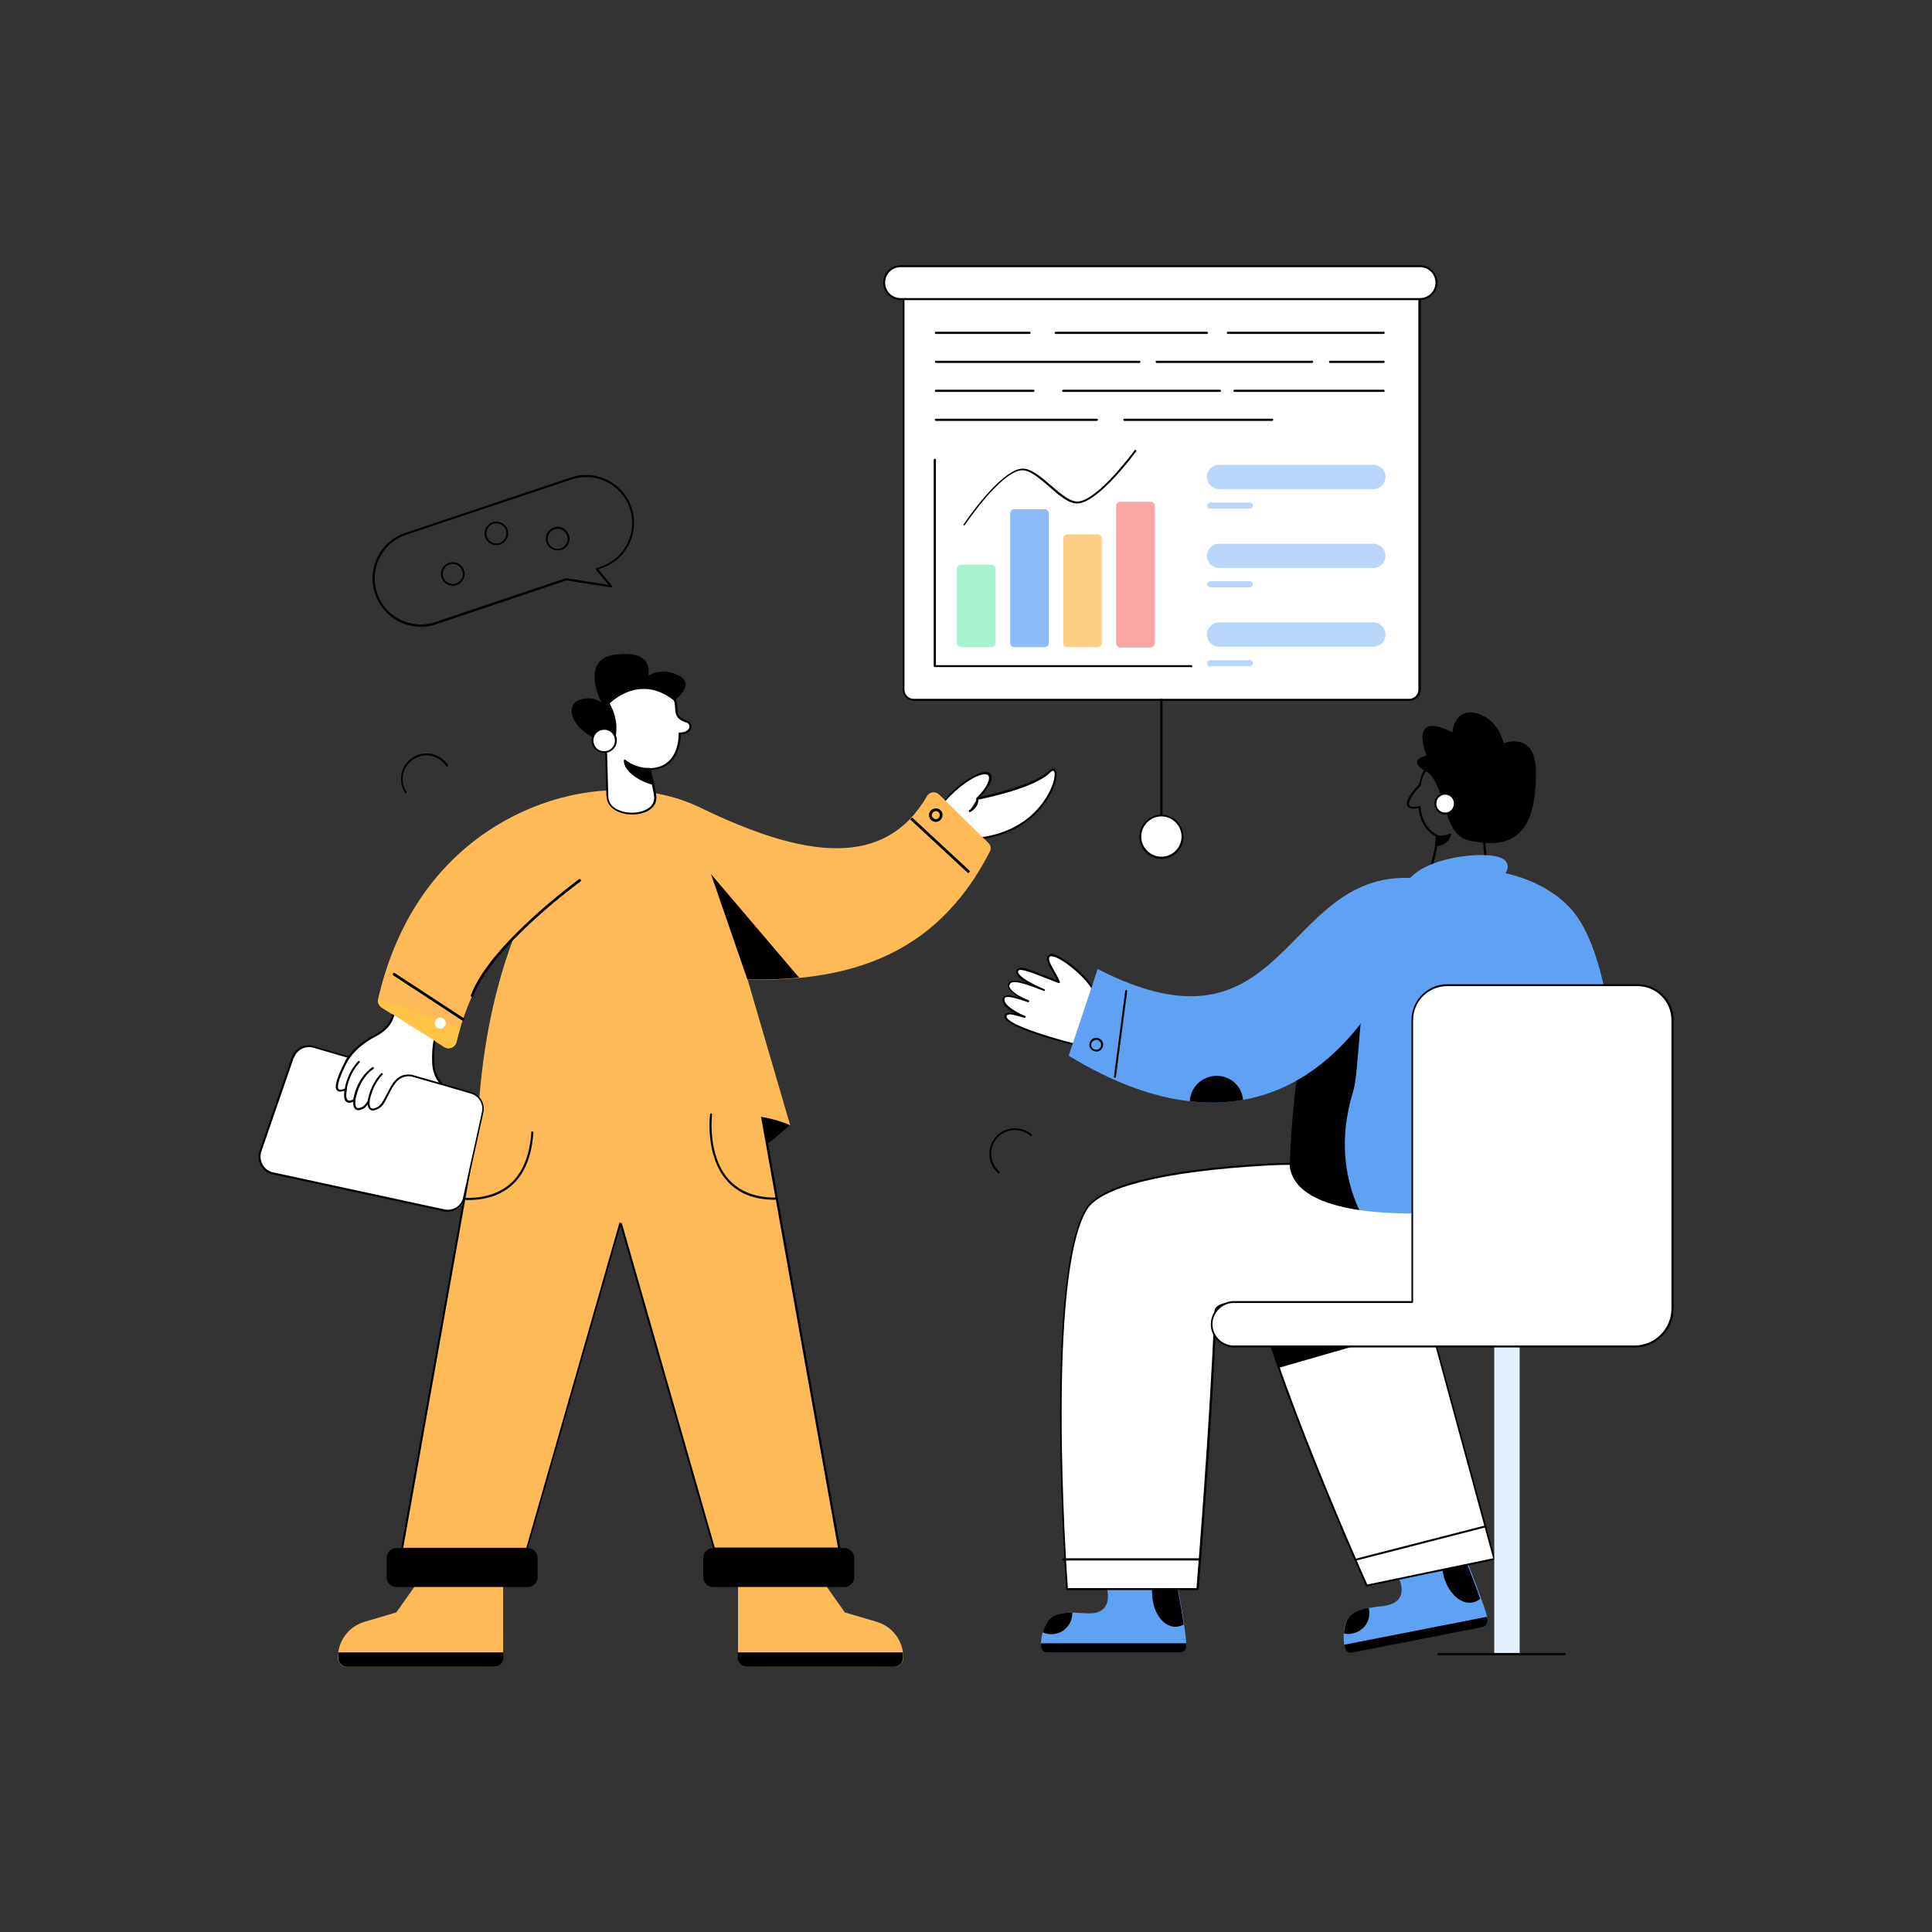 <?xml version="1.0" encoding="UTF-8"?>
<svg xmlns="http://www.w3.org/2000/svg" version="1.1" viewBox="0 0 700 700">
  <rect x="0" y="0" width="700" height="700" fill="#333333" stroke="none"/>
  <defs>
    <style>
      .cls-1 {
        fill: #ffba58;
      }

      .cls-2 {
        fill: #fff;
      }

      .cls-3 {
        fill: #a7f3d0;
      }

      .cls-4 {
        fill: none;
      }

      .cls-5 {
        fill: #5fa2f4;
      }

      .cls-6 {
        fill: #fca5a5;
      }

      .cls-7 {
        fill: #ffc348;
      }

      .cls-8 {
        fill: #ffce85;
      }

      .cls-9 {
        fill: #b7d6fa;
      }

      .cls-10 {
        fill: #8bbcf7;
      }

      .cls-11 {
        fill: #e3f0fd;
      }
    </style>
  </defs>
  <!-- Generator: Adobe Illustrator 28.7.1, SVG Export Plug-In . SVG Version: 1.2.0 Build 142)  -->
  <g>
    <g id="Ebene_1">
      <g id="Layer_1">
        <g id="Seminar">
          <g>
            <g>
              <g>
                <g>
                  <path class="cls-2" d="M396.1,358.9c-1.7-4.6-13.7-14.5-16-12.5-1.6,1.4,1.6,5.1,3.5,9.5-7.3-2.9-13.6-5.8-14.8-4.5-2,2.2,6,6,9.5,7.4-7.3-2.9-11.9-4.4-12.8-2.1-.5,1.3,3.7,4.7,7.1,6.2-5.2-1.9-8.3-2.6-8.8-1.2-.9,2.5,4.2,5.4,7.6,6.9-3.4-1-6.7-2.2-7-.5-.6,4.1,25.6,10.5,25.6,10.5l6.2-19.7h-.1Z"/>
                  <path d="M389.8,378.9c-2.7-.7-26.5-6.6-25.8-10.8.2-1.5,2.2-1.2,3.7-.9-2.5-1.4-5.1-3.5-4.3-5.6.5-1.3,2.4-1.2,5.7-.2-2.4-1.6-4.4-3.6-3.9-4.8.7-1.8,3.2-1.6,6.9-.4-2-1.2-3.7-2.5-3.9-3.7-.1-.5,0-1,.4-1.4,1.1-1.2,4.6.2,11.3,2.9,1,.4,2,.8,3,1.2-.5-1.1-1.1-2.1-1.6-3.1-1.5-2.8-2.7-5-1.4-6.1.4-.4,1.1-.5,2-.2,4.2,1.1,13.1,8.9,14.6,12.9v.2l-6.2,19.7c0,.2-.2.3-.4.2h-.1ZM365.7,367.6c-.3,0-.6,0-.8.2-.1,0-.2.2-.2.4-.4,2.7,15,7.5,25,10l6.1-19.3c-1.5-3.8-10.1-11.3-14.1-12.3-.4-.1-1-.2-1.3,0-.9.8.3,2.8,1.6,5.2.7,1.2,1.4,2.5,2,3.9.1.3-.2.6-.4.5-1.3-.5-2.6-1-3.9-1.5-4.8-1.9-9.8-3.9-10.6-3.1-.2.2-.3.5-.2.7.4,1.7,5.2,4.3,9.5,6.1.4.2.2.8-.3.6-6.3-2.5-11.5-4.3-12.3-2.3s3.2,4.2,6.9,5.7c.4.2.2.8-.3.7-3.7-1.3-7.9-2.6-8.4-1.4-.7,2,3.3,4.7,7.4,6.4.4.2.2.8-.2.7-1.8-.5-4.3-1.3-5.5-1.3h0Z"/>
                </g>
                <g>
                  <g>
                    <g>
                      <path class="cls-2" d="M514.3,108.4v141.5c0,2-1.6,3.6-3.6,3.6h-179.6c-2,0-3.6-1.6-3.6-3.6V108.4h186.9,0Z"/>
                      <path d="M510.7,253.9h-179.6c-2.2,0-4-1.8-4-4V108.4c0-.2.2-.4.4-.4h186.9c.2,0,.4.2.4.4v141.5c0,2.2-1.8,4-4,4h-.1ZM327.7,108.7v141.2c0,1.8,1.5,3.3,3.3,3.3h179.6c1.8,0,3.3-1.5,3.3-3.3V108.7h-186.2Z"/>
                    </g>
                    <g>
                      <path class="cls-2" d="M520.5,102.4h0c0-3.3-2.7-6-6-6h-188.2c-3.3,0-6,2.7-6,6h0c0,3.3,2.7,6,6,6h188.2c3.3,0,6-2.7,6-6Z"/>
                      <path d="M514.5,108.7h-188.2c-3.5,0-6.3-2.8-6.3-6.3s2.8-6.3,6.3-6.3h188.2c3.5,0,6.3,2.8,6.3,6.3s-2.8,6.3-6.3,6.3ZM326.3,96.8c-3.1,0-5.6,2.5-5.6,5.6s2.5,5.6,5.6,5.6h188.2c3.1,0,5.6-2.5,5.6-5.6s-2.5-5.6-5.6-5.6h-188.2Z"/>
                    </g>
                  </g>
                  <path d="M420.8,297.9c-.2,0-.4-.2-.4-.4v-44c0-.2.2-.4.4-.4s.4.2.4.4v44c0,.2-.2.4-.4.4Z"/>
                  <g>
                    <path class="cls-2" d="M428.5,303.2c0,4.2-3.4,7.7-7.7,7.7s-7.7-3.4-7.7-7.7,3.4-7.7,7.7-7.7,7.7,3.4,7.7,7.7Z"/>
                    <path d="M420.8,311.2c-4.4,0-8-3.6-8-8s3.6-8,8-8,8,3.6,8,8-3.6,8-8,8ZM420.8,295.8c-4,0-7.3,3.3-7.3,7.3s3.3,7.3,7.3,7.3,7.3-3.3,7.3-7.3-3.3-7.3-7.3-7.3Z"/>
                  </g>
                  <g>
                    <g>
                      <path class="cls-6" d="M418.4,183.3v49.8c0,.8-.7,1.5-1.5,1.5h-11c-.8,0-1.5-.7-1.5-1.5v-49.8c0-.8.7-1.5,1.5-1.5h11c.8,0,1.5.7,1.5,1.5Z"/>
                      <path class="cls-8" d="M399.2,195.1v37.9c0,.8-.7,1.5-1.5,1.5h-11c-.8,0-1.5-.7-1.5-1.5v-37.9c0-.8.7-1.5,1.5-1.5h11c.8,0,1.5.7,1.5,1.5Z"/>
                      <path class="cls-10" d="M380,186v47c0,.8-.7,1.5-1.5,1.5h-11c-.8,0-1.5-.7-1.5-1.5v-47c0-.8.7-1.5,1.5-1.5h11c.8,0,1.5.7,1.5,1.5Z"/>
                      <path class="cls-3" d="M360.7,206.1v26.9c0,.8-.7,1.5-1.5,1.5h-11c-.8,0-1.5-.7-1.5-1.5v-26.9c0-.8.7-1.5,1.5-1.5h11c.8,0,1.5.7,1.5,1.5Z"/>
                      <path d="M349.2,190.4c-.2-.1-.2-.3,0-.5.5-.8,13-19.2,20.9-20.1,3.3-.3,7,2.9,10.6,6,3.5,3,7.1,6.2,10,5.9,7.3-.7,20.3-18.4,20.4-18.6.1-.2.3-.2.5,0,.2.1.2.3,0,.5-.5.7-13.3,18.1-20.9,18.8-3.3.3-7-2.9-10.6-6.1-3.5-3-7.1-6.2-10.1-5.9-7.6.8-20.3,19.6-20.4,19.8s-.3.2-.5,0v.2Z"/>
                    </g>
                    <path d="M431.5,241.7h-92.8c-.2,0-.4-.2-.4-.4v-74.7c0-.2.2-.4.4-.4s.4.2.4.4v74.4h92.5c.2,0,.4.2.4.4s-.2.4-.4.4h-.1Z"/>
                  </g>
                  <g>
                    <path d="M501.3,121h-56.4c-.2,0-.4-.2-.4-.4s.2-.4.4-.4h56.4c.2,0,.4.2.4.4s-.2.4-.4.4Z"/>
                    <path d="M437.3,121h-54.8c-.2,0-.4-.2-.4-.4s.2-.4.4-.4h54.8c.2,0,.4.2.4.4s-.2.4-.4.4Z"/>
                    <path d="M373,121h-33.9c-.2,0-.4-.2-.4-.4s.2-.4.4-.4h33.9c.2,0,.4.2.4.4s-.2.4-.4.4Z"/>
                    <path d="M501.3,131.5h-19.4c-.2,0-.4-.2-.4-.4s.2-.4.4-.4h19.4c.2,0,.4.2.4.4s-.2.4-.4.4Z"/>
                    <path d="M475.4,131.5h-56.3c-.2,0-.4-.2-.4-.4s.2-.4.4-.4h56.3c.2,0,.4.2.4.4s-.2.4-.4.4Z"/>
                    <path d="M412.8,131.5h-73.7c-.2,0-.4-.2-.4-.4s.2-.4.4-.4h73.7c.2,0,.4.2.4.4s-.2.4-.4.4Z"/>
                    <path d="M501.3,142h-54c-.2,0-.4-.2-.4-.4s.2-.4.4-.4h54c.2,0,.4.2.4.4s-.2.4-.4.4Z"/>
                    <path d="M442,142h-56.8c-.2,0-.4-.2-.4-.4s.2-.4.4-.4h56.8c.2,0,.4.2.4.4s-.2.4-.4.4Z"/>
                    <path d="M374.4,142h-35.3c-.2,0-.4-.2-.4-.4s.2-.4.4-.4h35.3c.2,0,.4.2.4.4s-.2.4-.4.4Z"/>
                    <path d="M460.9,152.5h-53.5c-.2,0-.4-.2-.4-.4s.2-.4.4-.4h53.5c.2,0,.4.2.4.4s-.2.4-.4.4Z"/>
                    <path d="M397.4,152.5h-58.3c-.2,0-.4-.2-.4-.4s.2-.4.4-.4h58.3c.2,0,.4.2.4.4s-.2.4-.4.4Z"/>
                  </g>
                  <g>
                    <path class="cls-9" d="M502,172.8c0,2.4-2,4.4-4.4,4.4h-55.9c-2.4,0-4.4-2-4.4-4.4s1.9-4.4,4.4-4.4h55.9c2.4,0,4.4,2,4.4,4.4Z"/>
                    <path class="cls-9" d="M453.9,183.2c0,.6-.5,1.1-1.1,1.1h-14.3c-.6,0-1.1-.5-1.1-1.1s.5-1.1,1.1-1.1h14.3c.6,0,1.1.5,1.1,1.1Z"/>
                    <path class="cls-9" d="M502,201.4c0,2.4-2,4.4-4.4,4.4h-55.9c-2.4,0-4.4-2-4.4-4.4s1.9-4.4,4.4-4.4h55.9c2.4,0,4.4,2,4.4,4.4Z"/>
                    <path class="cls-9" d="M453.9,211.7c0,.6-.5,1.1-1.1,1.1h-14.3c-.6,0-1.1-.5-1.1-1.1s.5-1.1,1.1-1.1h14.3c.6,0,1.1.5,1.1,1.1Z"/>
                    <path class="cls-9" d="M502,229.9c0,2.4-1.9,4.4-4.4,4.4h-55.9c-2.4,0-4.4-2-4.4-4.4s2-4.4,4.4-4.4h55.9c2.4,0,4.4,2,4.4,4.4Z"/>
                    <path class="cls-9" d="M453.9,240.3c0,.6-.5,1.1-1.1,1.1h-14.3c-.6,0-1.1-.5-1.1-1.1s.5-1.1,1.1-1.1h14.3c.6,0,1.1.5,1.1,1.1Z"/>
                  </g>
                </g>
                <g>
                  <path d="M286.2,407.6s-16.8,15.9-28.9,17.2c-12.1,1.3-37.4-32.8-37.4-32.8,26.3-3,49.4,0,66.3,15.6h0Z"/>
                  <g>
                    <path class="cls-1" d="M304,561.1h-45.3l-33.9-118.3-8.2,28.5-12.5,43.5-13.3,46.2h-45.3l5.4-30.2,10.2-57.1,7.4-41.8,4.8-27c15.7-10.1,32.9-11.1,51.4-4.6,18.5-6.5,35.1-8.4,50.8,1.7l6.1,34.4,8.2,46.1,8.8,49.4,5.2,29.1h.2Z"/>
                    <path d="M304,561.4h-45.3c-.2,0-.3,0-.3-.3l-33.6-117.1-33.6,117.1c0,0-.2.3-.3.3h-45.3c-.1,0-.2,0-.3,0v-.3l27.8-156.1s0-.2.2-.2c15.2-9.8,32.5-11.3,51.6-4.7,15.5-5.4,33.6-9.4,51,1.7l.2.2,28.4,159.1c0,.2-.1.4-.3.4h-.2ZM259,560.7h44.6l-28.3-158.5c-17.1-10.9-35-6.9-50.3-1.5h-.2c-18.9-6.6-36-5.1-51,4.5l-27.7,155.6h44.6l33.8-118c0-.3.6-.3.7,0l33.8,118h0Z"/>
                    <path d="M168.8,434.7c-.2,0-.3-.2-.3-.4s.2-.3.4-.3c.9-.1,10.8.8,17.5-6.6,7.8-8.8,6-23.4,6-23.5,0-.2.1-.4.3-.4s.4.1.4.3,1.9,15.1-6.1,24.1c-3.7,4.1-9.3,7-18,6.9h-.2Z"/>
                    <path d="M140.1,564.4v7.1c0,1.9,1.6,3.5,3.5,3.5h47.7c1.9,0,3.5-1.6,3.5-3.5v-7.1c0-1.9-1.6-3.5-3.5-3.5h-47.7c-1.9,0-3.5,1.6-3.5,3.5Z"/>
                  </g>
                  <g>
                    <path class="cls-2" d="M354.1,289.4c7-6.7,6.1-12.1-1.6-7.8-7.7,4.3-12.2,11-12.2,11l13.6,11.2c28.1-2.6,32.1-29.9,26.3-24.2s-26.1,9.7-26.1,9.7c0,0,.5,2.7-2.8,4.5"/>
                    <path d="M353.7,304.1l-13.6-11.2c-.1-.1-.2-.3,0-.5,0,0,4.6-6.8,12.3-11.1,4.4-2.5,5.9-1.6,6.5-.9,1.2,1.6-.3,4.8-3.7,8.3,4.3-.9,19.8-4.5,24.7-9.3,1-1,1.7-1,2.1-.8.8.4,1,1.8.6,3.9-1.1,5.4-8.4,19.8-28.7,21.7h-.3.1ZM340.8,292.6l13.2,10.9c19.7-1.9,26.8-15.9,27.9-21.1.4-1.9.2-2.9-.2-3.1-.3-.1-.7.1-1.3.7-5.5,5.5-23.3,9.2-25.9,9.7,0,.8-.2,3-3,4.5-.2,0-.4,0-.5-.1,0-.2,0-.4.1-.5,2.9-1.6,2.6-4.1,2.6-4.2h0v-.2h0c4-3.8,5.2-7.1,4.4-8.2-.5-.7-2.3-.8-5.6,1-6.7,3.8-11,9.4-11.9,10.7h.2Z"/>
                  </g>
                  <path class="cls-1" d="M358.6,308.6c-14.5,28.2-36.6,42.6-68.9,45.7-6.1.6-12.4.8-18.8.7l15.4,52.7c-29.5-13.3-87.1,12.9-113.1-2.7,1.2-22.3,5-43.8,12.5-64.2-8.1,7-15.9,18.4-20.3,36.8-.5,1.9-2.7,2.9-4.4,1.8l-22.7-14.3c-1-.7-1.6-1.9-1.3-3.1,3-13.2,7.8-24.5,13.8-34.1,24.2-38.5,71.6-50.4,102.9-35.3,38.5,18.7,67,22,82.2-4.2.9-1.5,3-1.8,4.3-.6l17.9,17.6c.9.8,1.1,2.1.5,3.2h0Z"/>
                  <g>
                    <path class="cls-2" d="M246.3,265.7s.5,12.2-10.3,12.8h-.7s1.8,7.4,2.1,9.9c.9,8.4-17.3,8.4-17.3,0l-.5-17.8h.3c-1.9-5.3-.5-11.8.5-15.4,1.3-4.6,7.2-9.2,18.3-5.7,11.3,3.5,2.2,9.3,10.2,11.8,2.1.7,2,4.4-2.5,4.3h-.1Z"/>
                    <path d="M219.7,288.5l-.5-17.8c0-.1,0-.3.2-.3-1.3-3.9-1.1-9,.6-15.2,2-7.2,10.9-8.4,18.8-6,6.4,2,6.5,4.7,6.6,7.2,0,2,.2,3.6,3.6,4.7,2.4.8,2.3,4.9-2.3,5,0,2.1-.7,12.3-10.6,12.8h-.3c.4,1.6,1.8,7.3,2,9.5.9,8.9-18,9-18,0h-.1ZM219.9,270.9l.5,17.6c0,2.5,1.7,4,3.1,4.7,5.1,2.7,14.1,1,13.5-4.7-.3-2.5-2.1-9.8-2.1-9.8,0-.2.1-.4.3-.4h.7c10.3-.5,10-12,10-12.5s.1-.4.4-.4c3.9,0,4.3-3,2.4-3.6-3.9-1.2-4-3.3-4.1-5.3-.1-2.3-.2-4.7-6.1-6.5-7.5-2.3-16.1-1.3-17.9,5.5-1.7,6.2-1.9,11.3-.5,15.1,0,.2,0,.4-.2.5h0v-.2Z"/>
                  </g>
                  <path d="M244.3,253.8s8-5.7,1.7-9-11.1,0-11.1,0c0,0,2.4-9.3-11.5-7.7-13.9,1.5-5.4,17.6-5.4,17.6,0,0-2.7-2.8-7.9-1.2-5.2,1.7-3.8,9.6,5.7,14.2l7.2-.6s1.6-5.7-2.1-12.2c0,0,10.7-11.2,23.4-1h0Z"/>
                  <g>
                    <path class="cls-2" d="M223.1,268.2c0,2.3-1.9,4.2-4.2,4.2s-4.2-1.9-4.2-4.2,1.9-4.2,4.2-4.2,4.2,1.9,4.2,4.2Z"/>
                    <path d="M218.9,272.8c-2.5,0-4.6-2-4.6-4.6s2-4.6,4.6-4.6,4.6,2,4.6,4.6-2,4.6-4.6,4.6ZM218.9,264.4c-2.1,0-3.9,1.7-3.9,3.9s1.7,3.9,3.9,3.9,3.9-1.7,3.9-3.9-1.7-3.9-3.9-3.9Z"/>
                  </g>
                  <path class="cls-2" d="M238.7,253.9s-4.2-1.7-5.8,3.2"/>
                  <g>
                    <path d="M235.2,278.6c-2.5.3-6.8-1.2-8.9-3,.2,3.8,5.8,7.4,10.2,8.4l-1.3-5.4Z"/>
                    <path d="M236.4,284.3c-4.3-1-10.3-4.6-10.4-8.7,0-.3.4-.5.6-.3,2,1.8,6.2,3.2,8.6,2.9.2,0,.3,0,.4.3l1.3,5.4c0,.3-.2.5-.4.4h-.1ZM226.8,276.4c.8,3,5.2,6,9.2,7.1l-1.1-4.5c-2.4.1-6-1-8.2-2.6h.1Z"/>
                  </g>
                  <g>
                    <path class="cls-2" d="M174.9,403.1l-6.8,30.8c-.7,3.2-3.9,5.3-7.1,4.7l-62-13.4c-3.7-.7-5.8-4.5-4.6-8l11.7-33.9c1.1-3.1,4.3-4.8,7.5-3.9l57,16.6c3.1.9,5,4,4.3,7.2h0Z"/>
                    <path d="M160.9,438.9l-62-13.4c-3.8-.7-6.2-4.7-4.9-8.5l11.7-33.9c1.1-3.3,4.6-5.1,7.9-4.1l57,16.6c3.3.9,5.3,4.3,4.5,7.6h0l-6.8,30.8c-.8,3.4-4.1,5.6-7.6,5h.2ZM106.4,383.3l-11.7,33.9c-1.1,3.3.9,6.9,4.4,7.6l62,13.4c3.1.6,6.1-1.3,6.7-4.4l6.8-30.8h0c.7-3-1.1-6-4.1-6.8l-57-16.6c-3-.8-6,.8-7,3.7h0ZM174.9,403.1h0Z"/>
                  </g>
                  <g>
                    <path class="cls-2" d="M160,392.7s-2.8-2.6-3.1-7.3c-.3-5.7.5-9.2,1.3-12.2-4.3-2.5-10.9-5.4-15.7-6-.2,1-.6,2.2-1.3,3.4-1,1.6-2.6,3.2-5.3,4.5-8.4,4.3-10.7,9.8-10.7,9.8-4.7,9.3-3.9,11.4,0,9.7-.8,3.8.2,5.4,2.9,4,0,0,.1,0,.2-.1-.3,2.9.7,4.1,3.2,2.8.6-.3,1.3-1.1,2-2.3-.2,2.6.9,3.6,3.2,2.4,4.3-2.2,4.5-12.9,12.4-11.8l10.9,3.1h0Z"/>
                    <path d="M133.2,400.2c-.6.8-1.1,1.3-1.5,1.5-1.2.6-2.2.7-2.8.3-.7-.5-1-1.4-.9-2.8-1.1.5-1.9.5-2.5,0-.8-.6-1-2-.7-4-1.3.5-2.2.4-2.7-.1-.7-.7-1.1-2.6,2.8-10.3,0-.2,2.5-5.6,10.9-9.9,2.3-1.2,4-2.7,5.1-4.4.7-1,1.1-2.2,1.3-3.3,0-.2.2-.3.4-.3,6.9.9,15.8,6,15.9,6s.2.2.2.4c-.7,2.6-1.6,6.2-1.3,12.1.2,4.5,2.9,7.1,3,7.1.1.1.1.3,0,.4,0,.1-.2.2-.4.2l-10.9-3.1c-4.6-.6-6.5,3-8.3,6.6s-2.2,4.3-3.9,5.2c-2.2,1.2-3.5.3-3.7-1.6h0ZM133.9,399.1c0,1.2.1,2.1.6,2.4.5.4,1.4,0,2.1-.3,1.5-.8,2.5-2.8,3.6-4.9,1.8-3.6,3.8-7.7,9-6.9l9.8,2.8c-.9-1.2-2.2-3.4-2.4-6.7-.3-5.8.6-9.4,1.3-12.1-.1,0-8.1-4.8-15-5.8-.2,1.1-.7,2.2-1.3,3.2-1.2,1.9-3,3.4-5.4,4.7-8.2,4.2-10.5,9.6-10.6,9.6-3.6,7.2-3.4,9.1-2.9,9.5.4.4,1.2.3,2.5-.3.3-.1.5.1.5.4-.4,2-.3,3.4.3,3.9.5.4,1.5,0,2.1-.3h.1c.2-.3.6,0,.6.2-.2,1.4,0,2.4.5,2.8s1.4,0,2.1-.3c.5-.3,1.1-1,1.9-2.2.2-.3.7-.1.6.2h0Z"/>
                  </g>
                  <g>
                    <path class="cls-2" d="M224.8,442.8v-16.9c0-3.3-2.6-5.9-5.9-5.9h0"/>
                    <path class="cls-1" d="M224.8,443.1c.2,0,27.7,5.5,46.8,1.6l-28.1-22.6c-1.4-19.6,18.9-43.6,1.6-27.2-.1.1-10.6-7.4-10.6-7.6s-1.8,16.5-1.6,16.5c3.5,0-22.4-28.2-22.4-24.8l3.8,20.4c-18-7.5-13,33.5,10.5,43.6h0Z"/>
                  </g>
                  <path d="M289.6,354.2c-6.1.6-12.4.8-18.8.7l-13.2-38.2,32,37.6h0Z"/>
                  <path d="M170.9,361.2c-.3,0-.4-.4-.3-.6,6.9-18.5,38.8-41.7,39.1-42,.2-.2.5-.1.7.1s.1.5-.1.7c-.3.2-32,23.3-38.8,41.5,0,.3-.4.4-.6.3h0Z"/>
                  <path class="cls-7" d="M137,361.9c-.3,1.2.3,2.4,1.3,3.1l22.7,14.3c1.7,1.1,3.9.1,4.4-1.8.4-1.7.8-3.3,1.3-4.8"/>
                  <path d="M167.4,369.7l-24.9-16.3c-.2-.2-.3-.5-.1-.7s.5-.3.7-.1l24.9,16.3c.2.2.3.5.1.7s-.5.3-.7.1Z"/>
                  <path class="cls-2" d="M161.5,370.7c0,1.1-.9,2-2,2s-2-.9-2-2,.9-2,2-2,2,.9,2,2Z"/>
                  <rect x="340.1" y="291.9" width="1" height="28.7" transform="translate(-115.5 348.1) rotate(-47.2)"/>
                  <path d="M339.1,297.8c-1.4,0-2.5-1.1-2.5-2.5s1.1-2.4,2.5-2.4,2.4,1.1,2.4,2.4-1.1,2.5-2.4,2.5ZM339.1,293.9c-.8,0-1.5.6-1.5,1.4s.7,1.5,1.5,1.5,1.4-.7,1.4-1.5-.6-1.4-1.4-1.4Z"/>
                  <path d="M280.8,434.7c-7.5,0-13.4-2.3-17.4-6.9-8-9-6.2-23.9-6.1-24.1,0-.2.2-.3.4-.3s.3.2.3.4-1.8,14.8,6,23.5c4,4.5,9.9,6.7,17.4,6.6h0c.2,0,.3.2.4.3,0,.2-.2.4-.3.4h-.7Z"/>
                  <path d="M133.5,399.4c-.2,0-.3-.2-.3-.4s.8-5.9,4.9-10.1c.1-.1.4-.1.5,0s.1.4,0,.5c-3.9,4-4.7,9.6-4.7,9.7,0,.2-.2.3-.4.3Z"/>
                  <path d="M128.3,398.8c-.2,0-.3-.2-.3-.4,0-.3,1.1-7.7,6.9-11.7.2-.1.4,0,.5,0,.1.2,0,.4,0,.5-5.6,3.9-6.6,11.2-6.6,11.3,0,.2-.2.3-.4.3h0Z"/>
                  <path d="M125.2,395c-.2,0-.3-.2-.3-.4s.8-5.9,4.9-10.1c.1-.1.4-.1.5,0s.1.4,0,.5c-3.9,4-4.7,9.6-4.7,9.7,0,.2-.2.3-.4.3Z"/>
                  <g>
                    <path class="cls-1" d="M122.4,600.6c0,1.8,1.5,3.3,3.3,3.3h53.3c1.8,0,3.3-1.5,3.3-3.3v-25.6h-32.2l-6.5,9.2-11.5,3.4c-5.8,1.7-9.7,7-9.7,13h0Z"/>
                    <path d="M182.4,598.7v1.9c0,1.8-1.5,3.3-3.3,3.3h-53.3c-1.8,0-3.3-1.5-3.3-3.3s0-1.3,0-1.9h59.9,0Z"/>
                  </g>
                  <path d="M309.5,564.4v7.1c0,1.9-1.6,3.5-3.5,3.5h-47.7c-1.9,0-3.5-1.6-3.5-3.5v-7.1c0-1.9,1.6-3.5,3.5-3.5h47.7c1.9,0,3.5,1.6,3.5,3.5Z"/>
                  <g>
                    <path class="cls-1" d="M327.3,600.6c0,1.8-1.5,3.3-3.3,3.3h-53.3c-1.8,0-3.3-1.5-3.3-3.3v-25.6h32.2l6.5,9.2,11.5,3.4c5.8,1.7,9.7,7,9.7,13h0Z"/>
                    <path d="M267.3,598.7v1.9c0,1.8,1.5,3.3,3.3,3.3h53.3c1.8,0,3.3-1.5,3.3-3.3s0-1.3-.1-1.9h-59.9.1Z"/>
                  </g>
                </g>
                <g>
                  <path d="M135.9,215.1h0c-3.1-9.1,1.8-18.9,10.9-22l60-20.1c9.1-3.1,19,1.9,22,10.9,3.1,9.1-1.8,18.9-10.9,22l-1.1.4,4.9,5.9c.2.2,0,.6-.3.6l-16.2-2.5-47.2,15.9c-9.1,3.1-19-1.9-22-10.9v-.2ZM136.6,214.9c2.9,8.7,12.4,13.4,21.1,10.5,49.4-16.6,47.3-15.9,47.5-15.9l15.3,2.4-4.6-5.5c-.2-.2,0-.5.2-.6l1.6-.5c8.7-2.9,13.4-12.4,10.5-21.1-2.9-8.7-12.4-13.4-21.1-10.5l-60,20.1c-8.7,2.9-13.4,12.4-10.5,21.1h0Z"/>
                  <g>
                    <path d="M160,209.3c-.8-2.3.5-4.7,2.7-5.4,2.2-.8,4.7.5,5.4,2.7h0c.8,2.2-.5,4.7-2.7,5.4-2.2.8-4.7-.5-5.4-2.7ZM162.9,204.5c-1.9.6-2.9,2.7-2.3,4.6.6,1.9,2.7,2.9,4.6,2.3,1.9-.6,2.9-2.7,2.3-4.6-.6-1.9-2.7-2.9-4.6-2.3Z"/>
                    <path d="M198,196.5c-.8-2.2.4-4.7,2.7-5.4,2.2-.8,4.7.5,5.4,2.7h0c.8,2.2-.4,4.7-2.7,5.4-2.2.7-4.7-.4-5.4-2.7ZM200.9,191.8c-1.9.6-2.9,2.7-2.3,4.6.6,1.9,2.7,2.9,4.6,2.3,1.9-.6,2.9-2.7,2.3-4.6-.6-1.9-2.7-2.9-4.6-2.3Z"/>
                    <path d="M175.8,194.6c-.8-2.2.5-4.7,2.7-5.4,2.2-.8,4.7.5,5.4,2.7h0c.8,2.2-.5,4.7-2.7,5.4-2.2.8-4.7-.5-5.4-2.7ZM178.7,189.8c-1.9.6-2.9,2.7-2.3,4.6.6,1.9,2.7,2.9,4.6,2.3,1.9-.6,2.9-2.7,2.3-4.6h0c-.6-1.9-2.7-2.9-4.6-2.3Z"/>
                  </g>
                </g>
                <g>
                  <g>
                    <path d="M541,319.8l-23.3-2.9c-.2,0-.4-.2-.3-.5,1.4-4.2,2.8-9.1,2.8-13.3-5.4-3.1-6.1-8.7-6.2-10.4-1,.3-3.4.7-4.1-.8h0c-1-2.3,3.5-6.9,4.3-7.8.6-3.3,1.7-5.5,3.4-6.6,1.3-.8,2.5-.7,2.9-.6,1.2-.2,14.5-2.6,23.9,5.8,2.3,2.1,3.5,4.5,3.4,7.3-.2,7.1-8.5,13.6-8.8,13.8h0c-.3,0-.5.1-.8.2,0,5.4,1,10.5,3.3,15.2,0,.3,0,.5-.4.5h0ZM518.2,316.2l22.3,2.8c-2.2-4.7-3.2-9.8-3.1-15.2,0-.2,0-.3.3-.3.3,0,.6-.1.9-.2.7-.6,8.3-6.8,8.5-13.3,0-2.5-1-4.8-3.2-6.7-9.5-8.5-23.2-5.7-23.4-5.6h-.2s-1.2-.3-2.4.5c-1.5,1-2.6,3.1-3.1,6.2v.2c-1.4,1.4-4.9,5.4-4.2,7.1.5,1.1,2.8.6,3.6.3.2,0,.5,0,.5.3,0,0,0,6.9,6.1,10.3,0,0,.2.2.2.3,0,4.2-1.3,9.1-2.7,13.3h0Z"/>
                    <path d="M535.7,305.1c-4.3-.7-8.7-.1-12.2-12.4s-6.3-12.9-6.3-12.9c0,0-8.3-3.9-.3-6.1,0,0-7.1-16.6,9.3-8.4,0,0,.8-9.1,9-6.8,7.9,2.2,9.6,10.8,9.6,10.8,0,0,11.8-4.7,11.7,10.6,0,15.3-3.7,27.9-20.8,25.2h0Z"/>
                    <g>
                      <path class="cls-2" d="M527,292.4c-.7,1.9-2.7,2.8-4.6,2.2-1.9-.7-2.8-2.7-2.2-4.6.7-1.9,2.7-2.8,4.6-2.2,1.9.7,2.8,2.7,2.2,4.6Z"/>
                      <path d="M522.3,294.9c-2-.7-3.1-3-2.4-5,.7-2,3-3.1,5-2.4s3.1,3,2.4,5c-.7,2-3,3.1-5,2.4ZM520.6,290.1c-.6,1.7.3,3.5,1.9,4.1,1.7.6,3.5-.2,4.1-2,.6-1.7-.3-3.5-1.9-4.1-1.7-.6-3.5.3-4.1,1.9h0Z"/>
                    </g>
                    <g>
                      <path class="cls-2" d="M519.1,295.2"/>
                      <path class="cls-2" d="M514.8,295.2"/>
                    </g>
                    <g>
                      <path d="M520.6,302.9c1.4.5,3,.2,4.8-.4-.8,2.2-2.4,3.6-5,3.9.2-1.3.3-2.5.2-3.4h0Z"/>
                      <path d="M520,306.3c.2-1.5.3-2.6.2-3.4,0-.3.2-.4.5-.4,1.2.4,2.7.3,4.6-.4.3-.1.6.2.5.4-.9,2.5-2.7,3.9-5.3,4.1-.2,0-.4-.2-.4-.4h0ZM521,303.4c0,.7,0,1.5-.2,2.6,1.9-.3,3.2-1.2,4-2.9-1.4.5-2.7.6-3.8.3Z"/>
                    </g>
                  </g>
                  <g>
                    <g>
                      <path class="cls-5" d="M377.2,596.7c0,1.2,1,2.1,2.1,2.1h48.4c1.1,0,2-.8,2.1-1.9.4-3.4-2.9-21.1-3-21.2h-25.7s2.8,9.7-7.7,8.8c-1.6,0-3-.2-4.2-.2h-1.8c-5.7.2-7.6,2-9,5.5-.2.5-.4,1.1-.6,1.6-.6,2-.7,3.9-.6,5.3h0Z"/>
                      <path d="M429.8,595.4v1.5c-.1,1.1-1,1.9-2.1,1.9h-48.4c-1.1,0-2.1-.9-2.1-2.1v-1.3h52.6Z"/>
                    </g>
                    <path d="M377.8,591.4c1,.5,2,.7,3.2.7,4.1,0,7.5-3.4,7.5-7.5s0-.2,0-.3h-1.1c-5.7.2-7.6,2-9,5.5-.2.5-.4,1.1-.6,1.6Z"/>
                    <path d="M428.9,588.6c-.9.5-2,.8-3,.8-4.7,0-8.5-5.6-8.5-12.6s0-.7,0-1.1h9.3s1.3,6.8,2.2,12.9h0Z"/>
                  </g>
                  <g>
                    <g>
                      <path class="cls-5" d="M487.3,597.1c.3,1.1,1.3,1.8,2.5,1.6l47.5-9.3c1.1-.2,1.8-1.2,1.7-2.3,0-1.3-1.1-4.5-2.4-8-2-5.7-4.6-12.2-4.6-12.2l-25.2,4.9s4.7,9-5.9,10.1c-1.6.2-3,.4-4.2.6-.5,0-.9.2-1.4.3h-.4c-5.5,1.3-7.1,3.4-7.8,7.1,0,.5-.2.9-.2,1.3v.4c-.2,2.1,0,4,.4,5.3v.2Z"/>
                      <path d="M538.7,585.7c.2.6.3,1.1.3,1.5,0,1.1-.6,2-1.7,2.3l-47.5,9.3c-1.1.2-2.2-.5-2.5-1.6,0-.4-.2-.8-.2-1.3l51.6-10.1h0Z"/>
                    </g>
                    <path d="M486.9,591.8c1,.3,2.1.3,3.2,0,4.1-.8,6.7-4.7,5.9-8.8v-.3c-.2,0-.4,0-.6,0h-.4c-5.5,1.3-7.1,3.4-7.8,7.1,0,.5-.2.9-.2,1.3v.6Z"/>
                    <path d="M536.4,579.2c-.8.7-1.8,1.2-2.8,1.4-4.6.9-9.4-3.9-10.8-10.7,0-.4,0-.7-.2-1.1l9.1-1.8s2.6,6.5,4.6,12.2h.1Z"/>
                  </g>
                  <g>
                    <path class="cls-2" d="M515.1,407.5s-61.2,25.3-61.7,48.8c-.5,23.6,41.8,118.2,41.8,118.2l46.2-9.6-28.1-103.4,53.7-21-15.8-47.2-36,14.1h-.1Z"/>
                    <path d="M494.9,574.7c-.4-.9-42.4-95-41.9-118.4.4-20,43.5-41.5,61.9-49.2l36-14.1c.2,0,.4,0,.5.2l15.8,47.2c0,.2,0,.4-.2.4l-53.4,20.9,28.1,103.1c0,.2,0,.4-.3.4l-46.2,9.6c-.2,0-.3,0-.4-.2h.1ZM515.2,407.8c-.8.3-61,25.5-61.5,48.5-.5,22.6,39.2,112.3,41.7,117.8l45.6-9.5-28-103c0-.2,0-.4.2-.4l53.3-20.8-15.6-46.5-35.7,13.9Z"/>
                  </g>
                  <polyline points="490 487.9 463.3 495.6 460.6 487.4 489.4 487.7"/>
                  <g>
                    <line class="cls-4" x1="538.1" y1="552.9" x2="491" y2="565.1"/>
                    <path d="M490.7,565.2c0-.2,0-.4.3-.4l47.1-12.1c.2,0,.4,0,.4.3s0,.4-.3.4l-47.1,12.1c-.2,0-.4,0-.4-.3Z"/>
                  </g>
                  <g>
                    <path class="cls-2" d="M458.8,422c-17.9,1-58.1,4.4-65.2,16.2-15.3,25.5-6.9,137.6-6.9,137.6h47.3s4.7-57.3,6.5-100.5c.4-11,66.6,12.6,76.1-7.5,5.3-11.3.2-45.8.2-45.8,0,0-43.5-.8-57.9,0h-.1Z"/>
                    <path d="M433.9,576.1h-47.3c-.2,0-.3,0-.3-.3,0-1.1-8.2-112.4,7-137.8,6.5-10.8,39.2-14.9,65.5-16.4,14.3-.8,57.5,0,58,0s.3.1.3.3c.2,1.4,5,34.8-.3,46-5.6,11.9-30.4,8.8-50.3,6.3-11.9-1.5-22.2-2.8-25-.4-.5.4-.7.8-.7,1.4-1.7,42.7-6.4,99.9-6.5,100.5,0,.2-.2.3-.3.3h-.1ZM386.9,575.4h46.6c.4-4.7,4.8-59.2,6.5-100.2,0-.8.4-1.4,1-1.9,3-2.6,13-1.3,25.6.2,19.7,2.5,44.2,5.5,49.6-5.9,4.9-10.5.7-41.9.2-45.3-3.9,0-44-.8-57.6,0v-.3.3c-37,2.1-60,7.8-65,16-14.7,24.5-7.4,130.3-6.9,137h0Z"/>
                  </g>
                  <path class="cls-5" d="M467.3,422.5c1.2,9,11.2,13.8,25.1,15.9,28,4.2,71.9-2.8,90.7-8.6,5.4-36.4.5-82.7-12.9-99.3-14.8-18.2-51.7-21.9-75.5-4.2-13.2,9.8-20,34.8-23.6,56.8-3.3,20.6-3.8,38.7-3.7,39.4h0Z"/>
                  <path d="M492.4,438.4c-13.9-2.1-23.9-6.8-25.1-15.9,0-.6.3-18.7,3.7-39.4,6.4-6,13.3-11.1,20.6-15.4l4.9-13.2c-4.3,6.7-3.9,33.1-6.2,40.8-1.3,4.2-2.2,8.5-2.7,12.9-1.1,10.2.5,21,4.9,30.2h0Z"/>
                  <rect class="cls-11" x="541.4" y="487.9" width="9.2" height="111.5"/>
                  <path class="cls-5" d="M506.7,346.9s-16,44.4-56.3,51.6c-5.9,1.1-12.3,1.3-19.3.5-12.8-1.4-27.3-6.4-43.9-16.5l10.5-31.4c68.5,35.1,66.5-34.9,113.4-33,7.6.3-4.4,28.7-4.4,28.7h0Z"/>
                  <g>
                    <line class="cls-4" x1="434.8" y1="565.1" x2="385.3" y2="565.1"/>
                    <path d="M434.8,565.4h-49.5c-.2,0-.4-.2-.4-.4s.2-.4.4-.4h49.5c.2,0,.4.2.4.4s-.2.4-.4.4Z"/>
                  </g>
                  <path d="M566.9,599.7h-45.7c-.2,0-.4-.2-.4-.4s.2-.4.4-.4h45.7c.2,0,.4.2.4.4s-.2.4-.4.4Z"/>
                  <g>
                    <path class="cls-2" d="M439,479.8h0c0,4.4,3.6,8,8,8h145.2c7.6,0,13.7-6.1,13.7-13.7v-104.5c0-7-5.7-12.7-12.7-12.7h-69c-7,0-12.7,5.7-12.7,12.7v102.1h-64.6c-4.4,0-8,3.6-8,8h.1Z"/>
                    <path d="M592.3,488.2h-145.2c-4.6,0-8.4-3.8-8.4-8.4s3.8-8.4,8.4-8.4h64.3v-101.8c0-7.2,5.9-13,13-13h69c7.2,0,13,5.9,13,13v104.5c0,7.8-6.3,14.1-14.1,14.1h0ZM511.7,487.5h80.5c7.4,0,13.4-6,13.4-13.4v-104.5c0-6.8-5.5-12.3-12.3-12.3h-69c-6.8,0-12.3,5.5-12.3,12.3v102.1c0,.2-.2.4-.4.4h-64.6c-4.2,0-7.7,3.5-7.7,7.7s3.5,7.7,7.7,7.7h64.7Z"/>
                  </g>
                  <path class="cls-5" d="M545.5,316.4s3.7-5.4-5.1-6.4-24,1.8-29.4,8.1c-5.5,6.3,34.5-1.8,34.5-1.8h0Z"/>
                  <path d="M403.9,390.5c-.2,0-.3-.2-.3-.4l4.1-31.1c0-.2.2-.3.4-.3s.3.2.3.4l-4.1,31.1c0,.2-.2.3-.4.3Z"/>
                  <path d="M396.6,380.9c-1.3-.3-2.2-1.7-1.8-3,.1,0,.6,0,0,0,.3-1.3,1.7-2.2,3-1.8,1.3.3,2.2,1.7,1.8,3-.3,1.3-1.6,2.2-3,1.8ZM395.4,378.1c-.2,1,.3,1.9,1.3,2.2,1,.2,1.9-.3,2.2-1.3.2-1-.3-1.9-1.3-2.2-1-.2-1.9.4-2.2,1.3Z"/>
                </g>
              </g>
              <path d="M361.7,425.1c-3.9-3.3-4.3-9.2-1-13.1s9.2-4.3,13.1-1c.1.1.2.3,0,.5s-.3.2-.5,0c-3.6-3.1-9-2.6-12.1.9-3.1,3.6-2.7,9,.9,12.1.1.1.2.3,0,.5s-.3.2-.5,0h.1Z"/>
              <path d="M146.8,287.3c-2.8-4.3-1.6-10,2.7-12.8s10-1.6,12.8,2.7c.1.2,0,.4-.1.5-.2.1-.4,0-.5-.1-2.6-4-7.9-5.1-11.9-2.5s-5.1,7.9-2.5,11.8c.1.2,0,.4-.1.5-.2.1-.4,0-.5-.1h.1Z"/>
            </g>
            <path d="M450.4,398.5c-5.9,1.1-12.3,1.3-19.3.5.2-5.1,4.5-9.2,9.7-9.2s9.1,3.8,9.6,8.7h0Z"/>
          </g>
        </g>
      </g>
    </g>
  </g>
</svg>